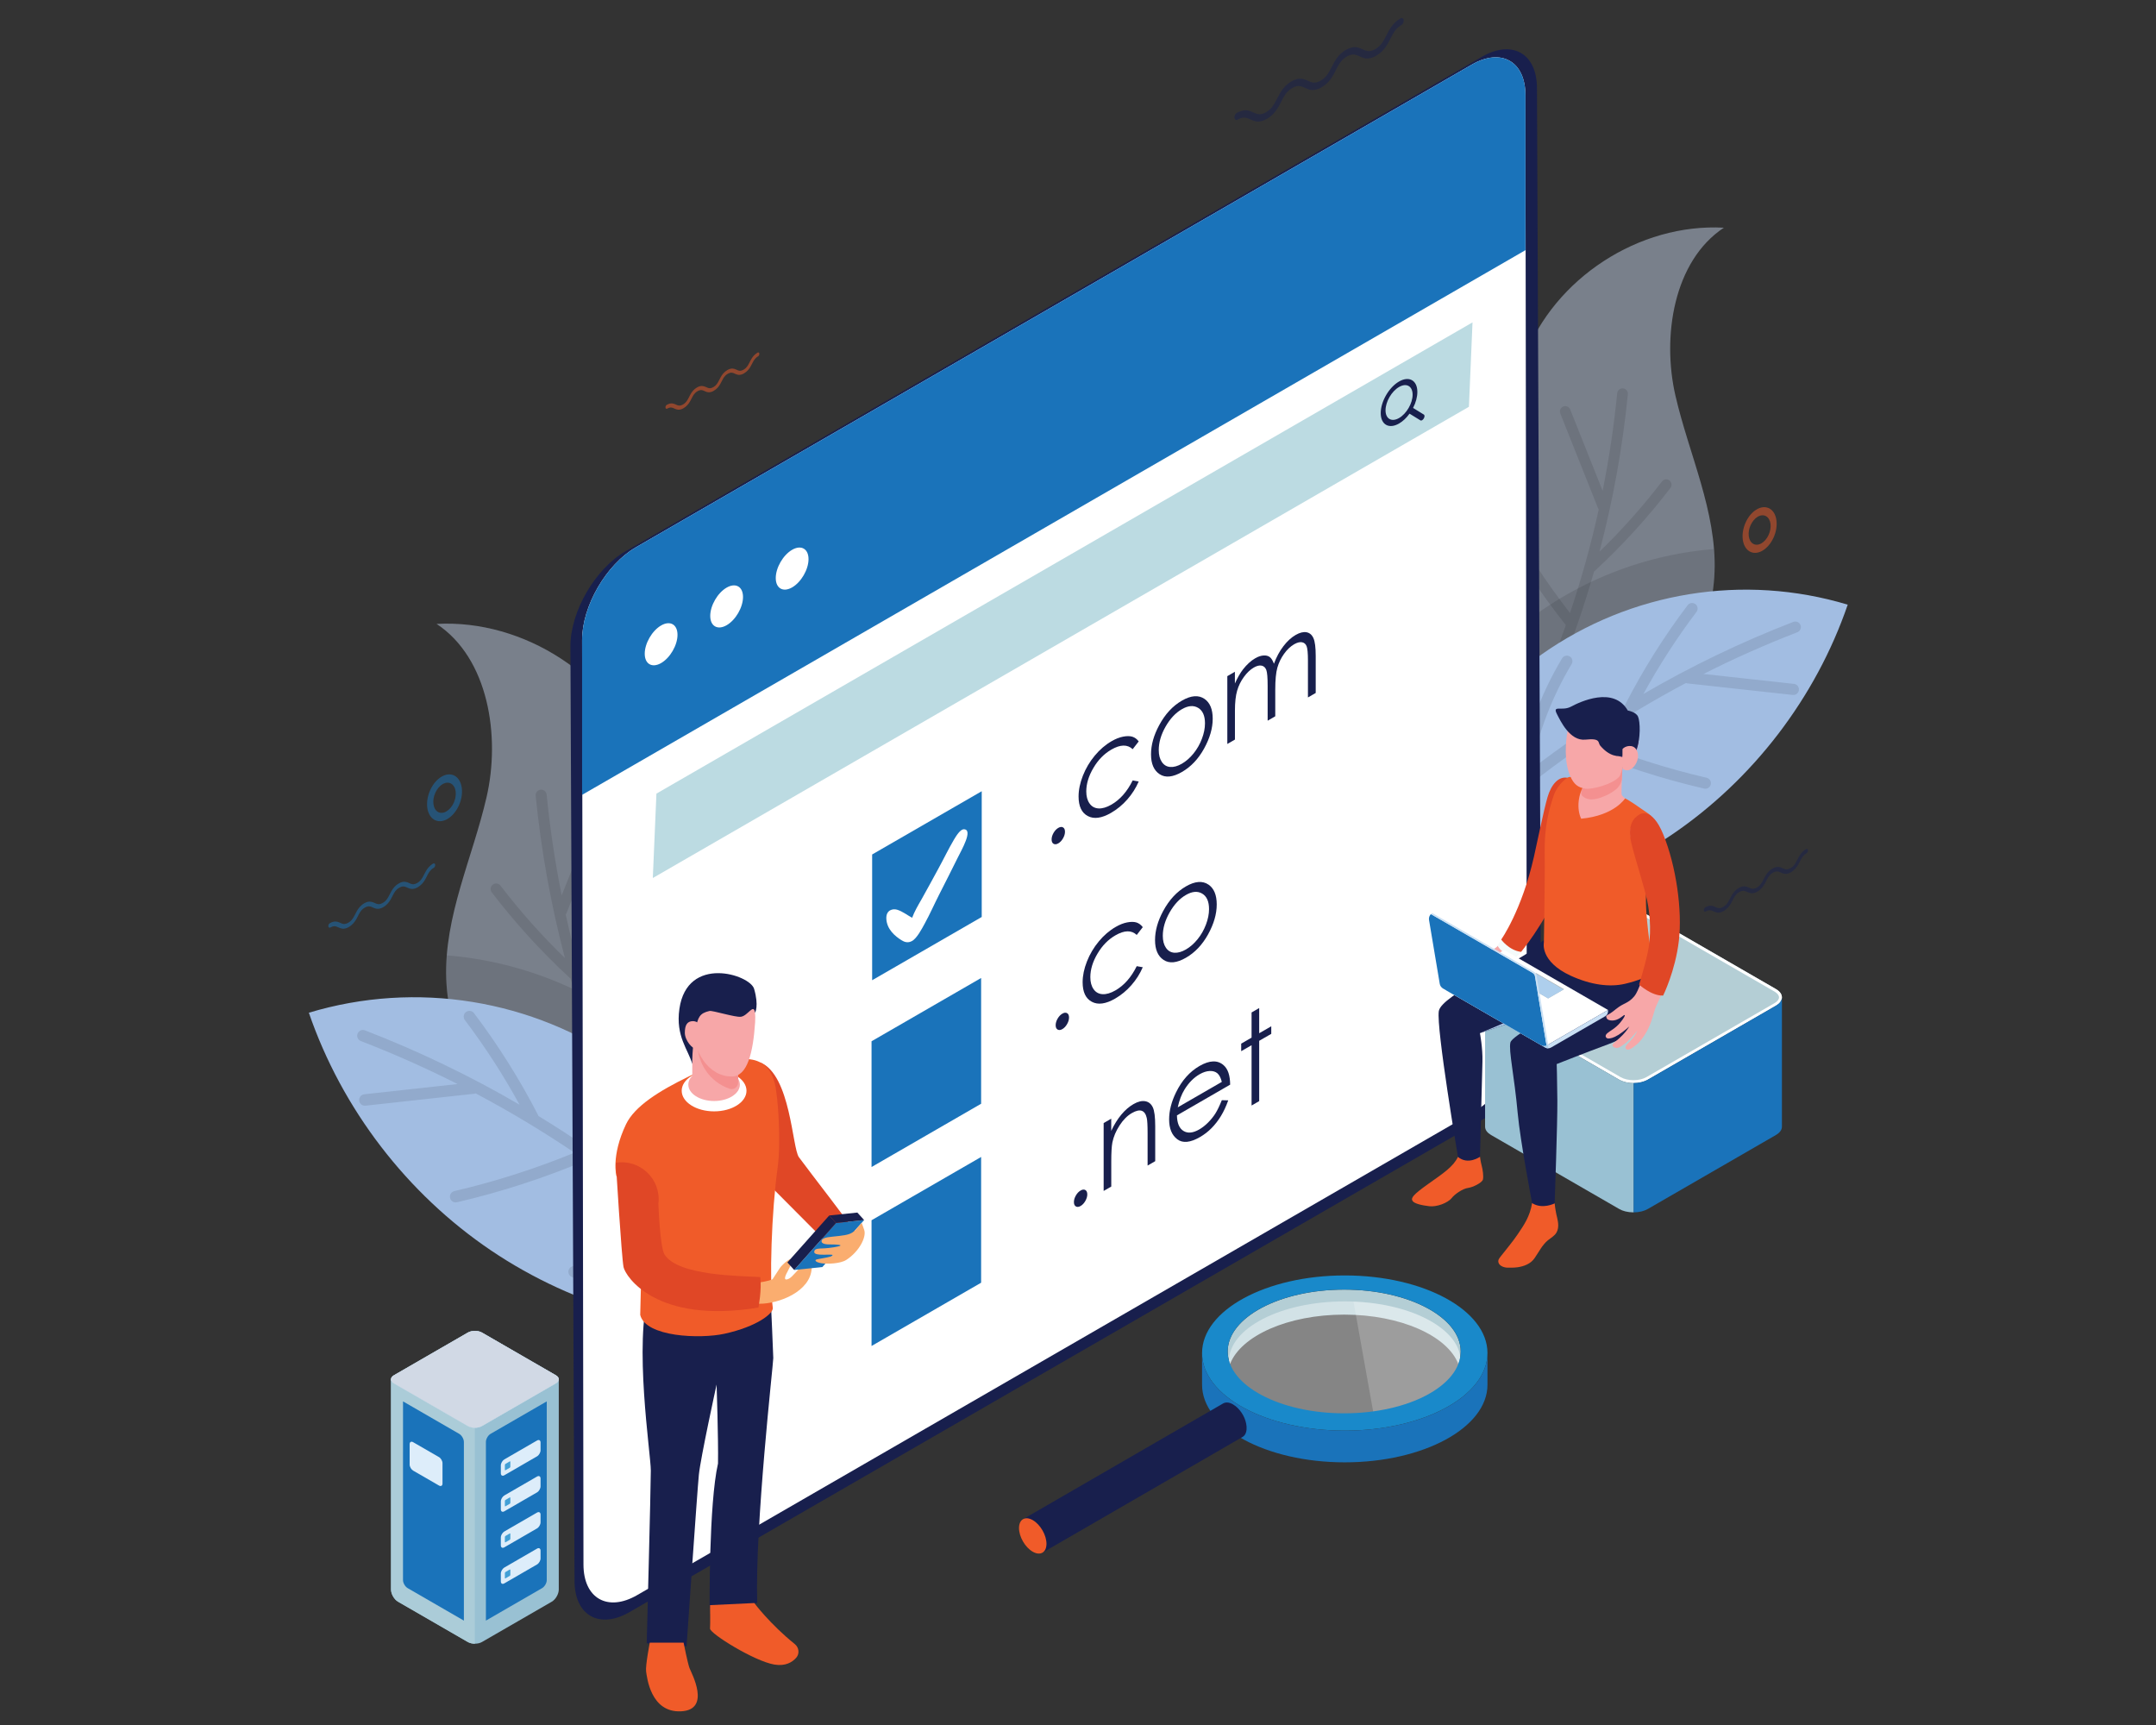 <?xml version="1.0" encoding="UTF-8"?> <!-- Generator: Adobe Illustrator 16.0.0, SVG Export Plug-In . SVG Version: 6.00 Build 0) --> <svg xmlns="http://www.w3.org/2000/svg" xmlns:xlink="http://www.w3.org/1999/xlink" version="1.1" id="Layer_1" x="0px" y="0px" width="1000px" height="800px" viewBox="0 0 1000 800" xml:space="preserve"><rect x="0" y="0" width="1000" height="800" fill="#333333" stroke="none"/> <g opacity="0.5"> <path fill="#F05B29" d="M823.946,241.28c0.721,5.307-2.187,11.626-6.506,14.12c-4.294,2.48-8.347,0.187-9.094-5.106 c-0.693-5.28,2.187-11.587,6.493-14.067C819.146,233.733,823.24,236.013,823.946,241.28z M816.986,251.987 c2.801-1.613,4.653-5.653,4.214-9.107c-0.493-3.4-3.094-4.853-5.907-3.267c-2.746,1.627-4.64,5.667-4.173,9.08 C811.6,252.133,814.227,253.573,816.986,251.987"></path> </g> <g opacity="0.5"> <path fill="#181F4D" d="M806.493,411.787c-1.68,0.973-2.706,2.347-3.427,3.666c-0.746,1.32-1.227,2.507-1.934,3.453 c-0.466,0.627-1.013,1.188-1.866,1.681c-1.293,0.733-2.04,0.653-2.84,0.399c-0.787-0.267-1.587-0.84-2.773-0.946 c-0.76-0.066-1.693,0.146-2.787,0.773c-0.413,0.24-0.706,0.88-0.64,1.387c0.066,0.533,0.48,0.76,0.906,0.52 c1.307-0.733,2.04-0.653,2.841-0.399c0.786,0.267,1.6,0.84,2.772,0.946c0.761,0.054,1.654-0.12,2.707-0.733 c1.747-1,2.773-2.387,3.507-3.706c0.72-1.308,1.227-2.507,1.92-3.44c0.467-0.627,1.014-1.187,1.88-1.68 c1.293-0.733,2.027-0.641,2.827-0.387c0.786,0.267,1.586,0.84,2.76,0.946c0.76,0.054,1.653-0.12,2.707-0.733 c1.746-1.014,2.786-2.399,3.506-3.706c0.747-1.32,1.228-2.507,1.921-3.44c0.479-0.627,1.013-1.187,1.88-1.68 c1.279-0.721,2.026-0.641,2.813-0.387c0.801,0.253,1.601,0.84,2.773,0.946c0.761,0.054,1.653-0.12,2.707-0.733 c1.747-1,2.8-2.399,3.507-3.706c0.746-1.32,1.227-2.507,1.92-3.44c0.479-0.627,1.014-1.187,1.866-1.68 c0.427-0.254,0.721-0.88,0.653-1.414c-0.066-0.52-0.479-0.746-0.906-0.493c-1.667,0.96-2.693,2.347-3.413,3.667 c-0.747,1.32-1.227,2.507-1.934,3.453c-0.453,0.613-1,1.174-1.866,1.68c-1.294,0.721-2.027,0.641-2.827,0.387 c-0.787-0.267-1.587-0.84-2.773-0.946c-0.76-0.054-1.693,0.146-2.773,0.773c-1.68,0.974-2.706,2.347-3.427,3.667 c-0.746,1.319-1.227,2.506-1.934,3.453c-0.453,0.613-1,1.173-1.866,1.68c-1.293,0.733-2.026,0.653-2.827,0.387 c-0.786-0.267-1.586-0.84-2.772-0.946C808.507,410.96,807.573,411.16,806.493,411.787z"></path> </g> <g> <g> <path opacity="0.47" fill="#C9D8EF" d="M630.134,405.613c-23.12-30.613-22.667-76.826,1.026-106.987 c16.093-20.48,40.986-33.453,54.16-55.92c13.506-23.053,12.227-51.84,21.693-76.827c13.946-36.827,53.227-62.413,92.56-60.28 c-23.387,15.453-28.773,50.573-22.467,77.893c6.294,27.32,19.16,53.733,18.134,81.747c-0.987,27.106-15.187,52.373-33.934,71.973 c-18.747,19.601-41.894,34.334-64.8,48.867c-10.573,6.707-21.374,13.52-33.521,16.6S637.68,415.6,630.134,405.613z"></path> <path opacity="0.1" fill="#010101" d="M665.613,414.986c16.413-22.199,30.747-45.733,42.92-70.279 c0.187-0.24,0.32-0.507,0.4-0.801c3.866-7.826,7.52-15.76,10.934-23.786c17.493-8.014,33.732-19.587,46.986-33.52 c0.946-1,0.866-2.573-0.08-3.507c-1-0.947-2.561-0.907-3.507,0.08c-11.573,12.16-25.479,22.453-40.52,30.053 c6.413-15.747,11.96-31.84,16.626-48.213c0.107-0.066,0.214-0.146,0.307-0.227c12.761-11.76,24.573-24.72,35.12-38.493 c0.827-1.093,0.627-2.64-0.467-3.48c-1.093-0.84-2.653-0.627-3.479,0.466c-8.813,11.52-18.547,22.454-28.974,32.574 c6.28-23.867,10.707-48.28,13.16-73.014c0.134-1.36-0.866-2.586-2.227-2.72s-2.587,0.867-2.72,2.227 c-1.507,15.24-3.773,30.347-6.761,45.28l-15.026-37.72c-0.507-1.28-1.946-1.894-3.227-1.387s-1.894,1.947-1.387,3.227 l17.507,43.947c0.08,0.213,0.2,0.4,0.333,0.573c-3.573,16.267-8.04,32.293-13.333,48.04 c-11.134-14.36-21.187-29.707-29.854-45.667c-0.653-1.2-2.16-1.653-3.373-1c-1.2,0.653-1.653,2.16-1,3.373 c9.319,17.147,20.187,33.6,32.293,48.92c-3.187,9.08-6.64,18.054-10.387,26.92c-0.253,0.333-0.413,0.72-0.479,1.133 c-2.947,6.92-6.054,13.773-9.334,20.533c-9.88-12.946-18.399-26.946-25.333-41.693c-0.587-1.24-2.066-1.773-3.307-1.187 c-1.24,0.586-1.773,2.066-1.187,3.307c7.427,15.8,16.64,30.773,27.373,44.546c-11.934,23.934-25.96,46.894-41.974,68.561 c-0.733,1-0.613,2.373,0.24,3.227c0.094,0.093,0.187,0.173,0.28,0.239C663.253,416.32,664.8,416.08,665.613,414.986z"></path> <path opacity="0.1" fill="#010101" d="M795.227,265.24c0.134-3.56,0.04-7.094-0.24-10.614 c-34.746,2.813-68.133,16.653-94.946,40.093c-35.014,30.613-56.04,69.427-57,114.773c6.213-1.347,13.227-5.106,19.934-6.8 c12.133-3.08,22.946-9.894,33.52-16.6c22.907-14.534,46.054-29.268,64.8-48.867C780.04,317.627,794.24,292.347,795.227,265.24z"></path> <g> <path fill="#A2BDE2" d="M645.347,423.333c45.613,2.387,91.906-10.453,129.76-36.013c37.854-25.561,67.08-63.681,81.907-106.894 c-48.334-14.56-100.693-6.014-141.96,23.053S647.906,372.934,645.347,423.333z"></path> <path opacity="0.1" fill="#010101" d="M623.974,442.307c17.693-22.587,37.293-43.48,58.52-62.48 c0.2-0.253,0.427-0.453,0.693-0.613c6.773-6.039,13.707-11.893,20.8-17.546c3.188-19.747,10.267-39.214,20.547-56.36 c0.733-1.227,2.334-1.586,3.547-0.88c1.227,0.733,1.613,2.32,0.88,3.546c-8.974,14.96-15.44,31.76-18.88,48.933 c14-10.786,28.587-20.8,43.693-30.013c0.04-0.12,0.08-0.254,0.146-0.374c8.254-16.039,17.946-31.466,28.84-45.853 c0.867-1.133,2.467-1.36,3.613-0.506c1.134,0.867,1.36,2.48,0.507,3.613c-9.106,12.026-17.347,24.8-24.613,38.053 c22.173-12.906,45.4-24.106,69.507-33.413c1.333-0.506,2.826,0.147,3.333,1.48c0.521,1.333-0.146,2.827-1.479,3.333 c-14.84,5.733-29.36,12.187-43.494,19.333l41.961,4.601c1.413,0.16,2.439,1.427,2.279,2.854c-0.16,1.413-1.427,2.439-2.854,2.279 l-48.88-5.359c-0.239-0.027-0.453-0.094-0.666-0.174c-15.294,8.094-30.12,17.014-44.427,26.681 c17.479,7.173,35.626,12.986,54.013,17.253c1.387,0.32,2.254,1.707,1.934,3.094s-1.707,2.253-3.093,1.933 c-19.761-4.586-39.268-10.906-57.961-18.8c-8.213,5.707-16.253,11.653-24.093,17.867c-0.267,0.347-0.601,0.613-1,0.786 c-6.12,4.867-12.12,9.88-17.986,15.04c15.72,6.307,32.106,10.974,48.786,13.827c1.4,0.239,2.347,1.573,2.106,2.973 c-0.239,1.4-1.573,2.347-2.973,2.106c-17.894-3.053-35.44-8.146-52.214-15.079c-20.666,18.6-39.773,39-57.053,61.053 c-0.801,1.014-2.2,1.28-3.294,0.653c-0.106-0.066-0.227-0.133-0.319-0.213C623.293,445.054,623.094,443.427,623.974,442.307z"></path> </g> </g> <g> <path opacity="0.47" fill="#C9D8EF" d="M377.24,598.773c23.84-31.573,23.387-79.227-1.054-110.347 c-16.6-21.12-42.267-34.507-55.853-57.68c-13.934-23.773-12.613-53.467-22.374-79.24c-14.387-37.987-54.893-64.36-95.453-62.16 c24.12,15.933,29.68,52.16,23.173,80.333c-6.494,28.174-19.76,55.414-18.707,84.32c1.027,27.96,15.667,54.014,35,74.24 c19.333,20.213,43.213,35.413,66.827,50.399c10.907,6.92,22.054,13.947,34.574,17.12 C355.894,598.92,369.467,609.08,377.24,598.773z"></path> <path opacity="0.1" fill="#010101" d="M340.653,608.44c-16.92-22.894-31.707-47.174-44.267-72.494 c-0.187-0.253-0.32-0.533-0.4-0.826c-3.987-8.08-7.747-16.253-11.28-24.521c-18.04-8.267-34.787-20.199-48.466-34.56 c-0.974-1.026-0.894-2.653,0.093-3.627c1.026-0.973,2.64-0.933,3.626,0.094c11.934,12.547,26.28,23.16,41.8,31 c-6.613-16.24-12.333-32.84-17.146-49.72c-0.106-0.067-0.213-0.147-0.32-0.24c-13.16-12.134-25.347-25.493-36.213-39.707 c-0.854-1.12-0.653-2.72,0.48-3.587c1.12-0.853,2.733-0.64,3.586,0.48c9.094,11.88,19.12,23.16,29.88,33.6 c-6.48-24.613-11.04-49.8-13.574-75.307c-0.133-1.399,0.894-2.666,2.293-2.8c1.414-0.133,2.667,0.894,2.8,2.293 c1.56,15.721,3.893,31.294,6.973,46.707l15.507-38.906c0.52-1.32,2.013-1.96,3.333-1.427c1.32,0.52,1.96,2.013,1.427,3.333 l-18.053,45.32c-0.093,0.213-0.213,0.413-0.347,0.586c3.693,16.773,8.293,33.308,13.76,49.547 c11.494-14.813,21.854-30.626,30.8-47.093c0.68-1.24,2.227-1.707,3.48-1.027c1.24,0.681,1.707,2.228,1.026,3.48 c-9.613,17.693-20.826,34.667-33.307,50.453c3.28,9.36,6.854,18.627,10.707,27.76c0.253,0.347,0.427,0.747,0.493,1.16 c3.04,7.134,6.24,14.2,9.627,21.187c10.187-13.359,18.986-27.8,26.12-43c0.6-1.279,2.133-1.826,3.414-1.227 c1.28,0.601,1.827,2.134,1.227,3.414c-7.653,16.293-17.16,31.732-28.24,45.946c12.32,24.68,26.773,48.36,43.293,70.706 c0.76,1.027,0.64,2.454-0.24,3.334c-0.094,0.093-0.187,0.173-0.293,0.253C343.093,609.813,341.493,609.573,340.653,608.44z"></path> <path opacity="0.1" fill="#010101" d="M206.973,454c-0.133-3.68-0.04-7.32,0.253-10.946 c35.84,2.906,70.267,17.173,97.92,41.347c36.12,31.573,57.8,71.6,58.787,118.359c-6.4-1.387-13.64-5.267-20.56-7.013 c-12.52-3.174-23.667-10.2-34.574-17.12c-23.613-14.987-47.493-30.187-66.827-50.4C222.64,508.026,208,481.96,206.973,454z"></path> <g> <path fill="#A2BDE2" d="M361.56,617.054c-47.053,2.466-94.787-10.787-133.827-37.147c-39.04-26.359-69.173-65.68-84.48-110.239 c49.84-15.014,103.853-6.2,146.413,23.773C332.227,523.413,358.92,565.066,361.56,617.054z"></path> <path opacity="0.1" fill="#010101" d="M383.6,636.613c-18.253-23.307-38.467-44.84-60.347-64.439 c-0.2-0.254-0.44-0.467-0.707-0.641c-6.987-6.227-14.134-12.267-21.44-18.093c-3.28-20.374-10.586-40.44-21.2-58.134 c-0.76-1.267-2.414-1.627-3.653-0.92c-1.267,0.76-1.667,2.387-0.92,3.653c9.253,15.439,15.92,32.747,19.466,50.467 c-14.44-11.12-29.48-21.453-45.066-30.96c-0.04-0.134-0.093-0.267-0.146-0.387c-8.507-16.547-18.507-32.453-29.733-47.294 c-0.894-1.173-2.547-1.399-3.733-0.52c-1.173,0.894-1.4,2.56-0.52,3.733c9.387,12.399,17.893,25.573,25.373,39.24 c-22.867-13.32-46.827-24.867-71.68-34.467c-1.374-0.533-2.907,0.146-3.44,1.52c-0.534,1.373,0.146,2.907,1.52,3.44 c15.307,5.906,30.28,12.573,44.853,19.933l-43.28,4.747c-1.467,0.16-2.52,1.48-2.36,2.934c0.16,1.467,1.479,2.52,2.933,2.359 l50.414-5.533c0.24-0.026,0.466-0.093,0.68-0.173c15.773,8.347,31.067,17.547,45.827,27.507 c-18.027,7.399-36.747,13.399-55.707,17.8c-1.427,0.333-2.32,1.76-1.987,3.2c0.333,1.427,1.76,2.319,3.2,1.986 c20.387-4.733,40.493-11.253,59.773-19.387c8.466,5.88,16.76,12.026,24.853,18.427c0.267,0.347,0.627,0.64,1.027,0.813 c6.307,5.013,12.493,10.187,18.56,15.507c-16.2,6.506-33.107,11.307-50.32,14.253c-1.44,0.253-2.427,1.627-2.173,3.066 c0.253,1.454,1.627,2.427,3.08,2.174c18.454-3.16,36.547-8.4,53.854-15.547c21.32,19.173,41.027,40.227,58.84,62.974 c0.827,1.053,2.28,1.319,3.4,0.68c0.12-0.066,0.227-0.133,0.333-0.227C384.307,639.44,384.507,637.773,383.6,636.613z"></path> </g> </g> <g> <path fill="#181F4D" d="M687.347,26.333l-397.253,229.36c-14.04,8.106-25.52,27.92-25.52,44.027l1.907,433.374 c0,16.106,11.48,22.653,25.52,14.546l397.267-229.347c14.04-8.106,25.521-27.92,25.521-44.026L712.88,40.894 C712.88,24.787,701.387,18.227,687.347,26.333z"></path> <path fill="#FFFFFF" d="M682.627,29.973l-387.72,223.854c-13.707,7.907-24.92,27.24-24.92,42.973l0.64,428.76 c0,15.721,11.213,22.12,24.907,14.2l387.72-223.854c13.707-7.92,24.907-27.253,24.907-42.973l-0.641-428.76 C707.547,28.453,696.333,22.066,682.627,29.973z"></path> <path fill="#1A73BA" d="M682.627,29.973l-387.72,223.854c-13.707,7.907-24.92,27.24-24.92,42.973v71.827l437.56-252.614v-71.84 C707.547,28.453,696.333,22.066,682.627,29.973z"></path> <g> <path fill="#FFFFFF" d="M367.413,272.413c4.187-2.413,7.6-8.307,7.6-13.106s-3.413-6.747-7.6-4.333 c-4.187,2.414-7.6,8.307-7.6,13.107C359.813,272.88,363.227,274.827,367.413,272.413z"></path> <path fill="#FFFFFF" d="M337.027,289.96c4.187-2.413,7.6-8.293,7.6-13.106c0-4.813-3.413-6.747-7.6-4.333 c-4.187,2.414-7.6,8.307-7.6,13.106C329.427,290.427,332.84,292.374,337.027,289.96z"></path> <path fill="#FFFFFF" d="M306.64,307.507c4.187-2.414,7.6-8.293,7.6-13.107c0-4.813-3.414-6.747-7.6-4.333 c-4.187,2.413-7.6,8.307-7.6,13.106S302.453,309.92,306.64,307.507z"></path> </g> </g> </g> <g> <polygon fill="#1A73BA" points="455.066,511.88 404.24,541.227 404.24,482.906 455.066,453.56 "></polygon> <path fill="#181F4D" d="M492.747,470.094c0.853-0.494,1.586-0.574,2.187-0.228c0.6,0.347,0.906,1.014,0.906,2.027 c0,0.986-0.307,2-0.906,3.053c-0.601,1.054-1.334,1.827-2.187,2.32c-0.854,0.493-1.587,0.56-2.2,0.214 c-0.601-0.36-0.907-1.027-0.907-2.014c0-1,0.307-2.026,0.907-3.066C491.16,471.347,491.894,470.587,492.747,470.094z"></path> <path fill="#181F4D" d="M530.04,429.986l-2.8,3.613c-2.414-2.293-5.721-2.227-9.894,0.188c-3.347,1.933-6.12,4.76-8.32,8.506 c-2.213,3.733-3.307,7.374-3.307,10.894c0,2.294,0.507,4.16,1.521,5.587c1.013,1.439,2.413,2.2,4.173,2.293 c1.773,0.094,3.761-0.493,5.96-1.76c4.027-2.32,7.32-6.066,9.867-11.227l2.8,0.493c-1.307,3.026-3.066,5.8-5.28,8.32 c-2.213,2.52-4.72,4.6-7.547,6.227c-4.333,2.507-7.933,3-10.786,1.479c-2.854-1.506-4.28-4.533-4.28-9.066 c0-3.053,0.667-6.267,2-9.653c1.334-3.387,3.174-6.479,5.507-9.293s4.946-5.054,7.84-6.721c1.813-1.053,3.561-1.746,5.254-2.079 c1.693-0.334,3.12-0.334,4.293,0C528.213,428.16,529.213,428.88,530.04,429.986z"></path> <path fill="#181F4D" d="M550.054,411.08c4.227-2.44,7.733-2.707,10.507-0.8c2.52,1.746,3.786,4.8,3.786,9.187 c0,4.399-1.333,9.014-4,13.84c-2.667,4.827-6.094,8.453-10.293,10.867c-4.214,2.426-7.653,2.772-10.32,1.026 c-2.667-1.747-4-4.813-4-9.214c0-4.359,1.267-8.866,3.786-13.52C542.307,417.32,545.813,413.533,550.054,411.08z M550.054,415.054 c-2.934,1.693-5.454,4.399-7.561,8.093c-2.106,3.707-3.16,7.32-3.16,10.854c0,2.28,0.48,4.12,1.44,5.533s2.253,2.187,3.894,2.307 c1.64,0.12,3.427-0.373,5.387-1.507c1.96-1.133,3.746-2.706,5.387-4.72c1.64-2.014,2.933-4.28,3.893-6.8 c0.96-2.521,1.44-4.92,1.44-7.2c0-3.533-1.054-5.92-3.174-7.187C555.48,413.16,552.96,413.373,550.054,415.054z"></path> <g> <polygon fill="#1A73BA" points="455.066,594.88 404.24,624.227 404.24,565.906 455.066,536.561 "></polygon> <g> <path fill="#181F4D" d="M501.213,552.12c0.854-0.493,1.587-0.573,2.188-0.227c0.6,0.347,0.906,1.013,0.906,2.026 c0,0.986-0.307,2-0.906,3.054c-0.601,1.053-1.334,1.826-2.188,2.319c-0.853,0.494-1.586,0.561-2.199,0.214 c-0.601-0.36-0.907-1.026-0.907-2.014c0-1,0.307-2.026,0.907-3.066C499.613,553.387,500.347,552.613,501.213,552.12z"></path> <path fill="#181F4D" d="M511.88,520.854l3.533-2.04v5.64c1.413-2.973,2.974-5.493,4.693-7.547c1.72-2.066,3.573-3.666,5.601-4.84 c2.053-1.187,3.866-1.64,5.453-1.359c1.587,0.279,2.76,1.213,3.52,2.8c0.761,1.587,1.134,4.52,1.134,8.8v16.2l-3.533,2.04 v-15.014c0-3.627-0.134-5.974-0.387-7.04c-0.413-1.84-1.2-2.96-2.347-3.347c-1.16-0.387-2.667-0.026-4.533,1.04 c-2.134,1.227-4.054,3.146-5.733,5.747c-1.693,2.6-2.8,5.24-3.347,7.946c-0.334,1.76-0.507,4.707-0.507,8.854v11.547l-3.533,2.04 v-31.467H511.88z"></path> <path fill="#181F4D" d="M566.707,510.227l2.973,0.08c-0.973,2.76-2.106,5.187-3.387,7.28c-1.279,2.093-2.72,3.946-4.319,5.573 c-1.601,1.627-3.4,3.026-5.427,4.187c-4.48,2.587-7.974,2.92-10.493,1.014c-2.521-1.907-3.787-4.987-3.787-9.227 c0-3.987,1.066-8.16,3.2-12.521c2.707-5.533,6.333-9.613,10.88-12.24c4.68-2.693,8.413-2.826,11.2-0.359 c1.986,1.733,3,4.733,3.026,9.013l-24.68,14.254c0.066,3.613,1.08,6.026,3.053,7.227c1.974,1.2,4.4,0.96,7.294-0.707 c1.399-0.813,2.76-1.866,4.08-3.187c1.319-1.32,2.439-2.707,3.373-4.16C564.627,514.974,565.627,512.906,566.707,510.227z M566.707,501.747c-0.467-1.894-1.16-3.214-2.054-3.987c-0.906-0.773-2.094-1.12-3.573-1.066c-1.48,0.066-3.04,0.573-4.667,1.507 c-2.693,1.56-5,3.88-6.946,6.986c-1.413,2.267-2.48,5.054-3.2,8.36L566.707,501.747z"></path> <path fill="#181F4D" d="M580.507,469.547l3.533-2.04v11.68l5.6-3.227v3.507l-5.6,3.227v27.974l-3.533,2.04v-27.974l-4.813,2.773 V484l4.813-2.773V469.547z"></path> </g> </g> <g> <g> <g> <path fill="#181F4D" d="M490.867,383.946c0.853-0.493,1.586-0.573,2.187-0.227c0.6,0.347,0.906,1.014,0.906,2.027 c0,0.986-0.307,2-0.906,3.053c-0.601,1.054-1.334,1.827-2.187,2.32c-0.854,0.493-1.587,0.56-2.2,0.213 c-0.601-0.359-0.907-1.026-0.907-2.013c0-1,0.307-2.027,0.907-3.067C489.28,385.2,490.014,384.44,490.867,383.946z"></path> <path fill="#181F4D" d="M528.16,343.84l-2.8,3.613c-2.414-2.293-5.721-2.227-9.894,0.187c-3.347,1.934-6.12,4.761-8.32,8.507 c-2.213,3.733-3.307,7.373-3.307,10.894c0,2.293,0.507,4.16,1.521,5.587c1.013,1.439,2.413,2.2,4.173,2.293 c1.773,0.094,3.76-0.493,5.96-1.76c4.026-2.32,7.32-6.066,9.867-11.227l2.8,0.493c-1.307,3.026-3.066,5.8-5.28,8.32 c-2.213,2.52-4.72,4.6-7.547,6.227c-4.333,2.507-7.933,3-10.786,1.479c-2.854-1.507-4.28-4.533-4.28-9.066 c0-3.054,0.667-6.267,2-9.653s3.174-6.48,5.507-9.293c2.333-2.813,4.946-5.054,7.84-6.721c1.813-1.053,3.561-1.746,5.254-2.08 c1.693-0.333,3.119-0.333,4.293,0C526.333,342.014,527.333,342.733,528.16,343.84z"></path> <path fill="#181F4D" d="M548.187,324.934c4.227-2.44,7.733-2.707,10.507-0.8c2.52,1.746,3.787,4.8,3.787,9.187 c0,4.399-1.334,9.013-4,13.84c-2.667,4.826-6.094,8.453-10.294,10.866c-4.213,2.427-7.653,2.773-10.319,1.027 c-2.667-1.747-4-4.813-4-9.214c0-4.359,1.267-8.866,3.786-13.52C540.427,331.174,543.934,327.387,548.187,324.934z M548.174,328.906c-2.934,1.693-5.454,4.4-7.561,8.094c-2.106,3.707-3.16,7.32-3.16,10.854c0,2.28,0.48,4.12,1.44,5.533 s2.253,2.187,3.894,2.307c1.64,0.12,3.426-0.373,5.387-1.507c1.96-1.133,3.746-2.706,5.387-4.72 c1.64-2.014,2.933-4.28,3.893-6.8c0.96-2.521,1.44-4.92,1.44-7.2c0-3.533-1.054-5.92-3.174-7.187 S551.08,327.227,548.174,328.906z"></path> <path fill="#181F4D" d="M569.24,313.587l3.533-2.04v5.439c1.227-2.72,2.493-4.906,3.786-6.586 c1.787-2.267,3.653-3.96,5.627-5.107c1.333-0.773,2.587-1.2,3.787-1.293s2.173,0.133,2.933,0.693 c0.761,0.56,1.414,1.6,1.974,3.133c1.174-3.146,2.64-5.867,4.4-8.16c1.76-2.293,3.653-4.04,5.68-5.2 c1.894-1.093,3.56-1.507,5.014-1.253c1.453,0.267,2.52,1.173,3.227,2.733c0.706,1.56,1.054,4.307,1.054,8.24v17.187l-3.601,2.08 v-17.187c0-3.373-0.213-5.573-0.627-6.6c-0.413-1.026-1.133-1.626-2.146-1.813c-1.013-0.187-2.227,0.133-3.626,0.933 c-1.707,0.987-3.268,2.467-4.681,4.44c-1.413,1.974-2.453,4.12-3.106,6.413c-0.653,2.307-0.974,5.721-0.974,10.228v12.319 l-3.533,2.04V318.12c0-3.8-0.2-6.253-0.613-7.387c-0.413-1.12-1.134-1.8-2.16-2.027c-1.026-0.227-2.239,0.067-3.653,0.88 c-1.627,0.946-3.16,2.387-4.573,4.333c-1.427,1.947-2.467,4.066-3.146,6.373s-1.026,5.414-1.026,9.36v13.333l-3.533,2.04 v-31.439H569.24z"></path> </g> </g> <g> <polygon fill="#1A73BA" points="455.347,425.267 404.52,454.6 404.52,396.28 455.347,366.946 "></polygon> <path fill="#FFFFFF" d="M447.12,384.587c-1.707-0.067-3.601,3.053-4.707,4.894c-2.546,4.319-4.706,8.866-7.12,13.267 c-2.68,4.853-5.159,9.586-7.906,14.399c-1.573,2.707-3.267,5.641-4.32,8.493c-2.347-1.267-4.373-2.946-7-3.76 c-1.893-0.56-5.04,0.054-4.973,4c0.133,5.094,4.119,8.347,7.066,10.174c1.24,0.786,2.88,1.413,4.773,0.399 c2.293-1.173,4.64-5.68,6.013-8.2c2.414-4.399,4.387-8.906,6.601-13.267c2.88-5.706,5.813-11.387,8.627-17.133 C445.946,394.267,451.493,384.76,447.12,384.587L447.12,384.587z"></path> </g> </g> </g> <g id="XMLID_3437_"> <g id="XMLID_135_"> <path id="XMLID_2365_" fill="#B4CED5" d="M823.733,458.707l-59.44-34.32c-3.666-2.12-9.613-2.12-13.293,0l-59.44,34.32 c-3.666,2.119-3.666,5.56,0,7.666l59.44,34.32c3.667,2.12,9.613,2.12,13.293,0l59.44-34.32 C827.4,464.253,827.4,460.826,823.733,458.707z"></path> <g id="XMLID_1870_"> <path fill="#FFFFFF" d="M757.653,424.134c2.253,0,4.427,0.52,5.974,1.413l59.439,34.319c1.32,0.761,2.08,1.747,2.08,2.681 s-0.76,1.92-2.08,2.68l-59.439,34.32c-1.547,0.894-3.733,1.413-5.974,1.413s-4.427-0.52-5.974-1.413l-59.439-34.32 c-1.32-0.76-2.08-1.746-2.08-2.68s0.76-1.92,2.08-2.681l59.439-34.319C753.227,424.64,755.413,424.134,757.653,424.134 M757.653,422.8c-2.4,0-4.813,0.533-6.64,1.587l-59.44,34.32c-3.667,2.119-3.667,5.56,0,7.666l59.44,34.32 c1.84,1.054,4.239,1.587,6.64,1.587s4.813-0.533,6.64-1.587l59.44-34.32c3.667-2.12,3.667-5.56,0-7.666l-59.44-34.32 C762.467,423.333,760.066,422.8,757.653,422.8L757.653,422.8z"></path> </g> <path id="XMLID_1812_" fill="#1A73BA" d="M826.493,522.52c-0.026,1.587-1.066,2.827-2.746,3.841l-59.44,34.319 c-1.72,0.987-3.906,1.547-6.64,1.587V502.28c2.613-0.014,4.813-0.547,6.64-1.587l59.44-34.32c1.479-0.84,2.746-2.106,2.746-3.84 V522.52z"></path> <path id="XMLID_136_" fill="#99C1D3" d="M688.813,522.52c0.026,1.587,1.066,2.827,2.746,3.841L751,560.68 c1.72,0.987,3.906,1.547,6.653,1.587V502.28c-2.613-0.014-4.813-0.547-6.653-1.587l-59.44-34.32 c-1.479-0.84-2.746-2.106-2.746-3.84V522.52z"></path> </g> <g id="XMLID_46_"> <path id="XMLID_3017_" fill="#F7A7A8" d="M714.28,428.106c-3.8,7.106-7.96,11.974-13.254,18.054 c-1.439,1.653-2.106,3.24-4.479,6.733c-2.387,3.479-5.974,6.933-9.16,8.439c-3.2,1.507-4.587,1.547-5.174,1.04 c-0.732-0.64-0.399-1.507,0.974-2.359c1.374-0.854,3.8-2.04,6.066-4.707c0,0-2.92,2.026-4.772,3.08 c-1.854,1.054-3.813,1.8-5.254,2.133c-1.786,0.427-3.813-1.387-2.453-2.293c1.373-0.906,2.667-1.213,5.4-2.826 c2.479-1.454,4-3.014,4-3.014s-3.04,1.587-5.854,2.427c-2.801,0.84-4.134,0.613-5,0.413c-0.867-0.2-1.693-1.6,0.146-2.493 c1.653-0.8,4.093-1.094,7.026-3.106c2.12-1.467,3.427-2.787,2.92-2.92c-0.493-0.12-1.693,0.813-3.92,1.093 c-2.133,0.267-4.387-0.746-4.439-1.946c-0.054-1.214,0.427-0.641,2.586-1.254c2.147-0.613,3.773-1.96,6.88-2.586 c2.733-0.547,4.48-1,6.787-2.188c2.307-1.187,7.094-8.652,10.707-15.346c3.16-7.414,6.373-19.667,7.72-24.521 c2.267-8.2,5.399-24.974,7.054-30.64c1.666-5.681,4.373-6.974,7.746-7.761c3.96-0.92,6.04,4.054,5.32,8.854 C730.6,378.826,724.014,411.547,714.28,428.106z"></path> <path id="XMLID_3016_" fill="#F5FBFB" d="M698.014,433.894l-3.467,4.467c0,0,0.653,2.08,4.026,4.026s4.601,1.667,4.601,1.667 l3.373-4.32L698.014,433.894z"></path> <path id="XMLID_3015_" fill="#E04726" d="M726.88,360.68c-4.04-0.64-7.373,3.134-9.093,8.987 c-1.721,5.853-5.254,22.973-6.28,27.507c-5.667,25.159-15.214,38.56-15.214,38.56s3.601,5.014,9.227,5.72 c0,0,10.08-12,17.188-28.24c5.279-12.066,7.933-28.506,8.733-33.239C733.333,368.88,734.146,361.813,726.88,360.68z"></path> <path id="XMLID_2926_" fill="#F05B29" d="M686.453,536.44c0,0,0.267,2.267,0.773,4.119c0.507,1.854,0.934,4.921,0.6,6.427 c-0.333,1.507-4.626,3.641-7,3.96c-2.386,0.32-6.066,2.854-7.413,4.573c-1.933,2.454-7.08,4.28-10.413,3.894 c-3.32-0.387-7.066-1.16-7.866-2.507c-0.801-1.347,0.319-2.853,7.279-7.813c6.974-4.96,11.641-7.974,13.827-12.587L686.453,536.44 z"></path> <path id="XMLID_2923_" fill="#F05B29" d="M711.72,583.561c-1.773,2.533-4.76,3.706-7.786,4.146 c-1.601,0.227-3.214,0.213-4.827,0.187c-1.706-0.026-4.319-1.026-4.16-3.146c0.054-0.681,0.48-1.254,0.894-1.787 c2.733-3.533,5.667-6.92,8.16-10.627c2.813-4.173,5.6-8.12,6.627-14.399l10.453,0.12c0.04,0.88,0.28,2.106,0.439,3.267 c0.16,1.173,0.467,2.307,0.733,3.453c0.521,2.267,0.867,4.653-0.293,6.787c-0.88,1.6-2.613,2.493-4.026,3.652 C715.253,577.453,713.707,580.707,711.72,583.561z"></path> <path id="XMLID_2922_" fill="#181F4D" d="M766.293,446.773c3.787,23.667-6.732,32.493-20.399,37.533 c-9.8,3.613-23.867,9.174-23.867,9.174s0.2,5.199,0.307,16.853c0.094,10.267-1.253,47.747-1.253,47.747s-5.667,2.934-10.453-0.12 c0,0-5.507-28.707-6.681-41.653c-1.586-17.56-4.279-29.054-3.386-32.826c0.786-3.334,19.973-12.761,26.079-17.813l-40.213,13.479 c0,0,1.333,6.88,1.16,13.227c-0.374,13.934-1.134,44.094-1.134,44.094s-5.52,3.986-10.213,0.08c0,0-10.12-59.707-8.894-67.613 c1.16-7.507,36.6-22.827,42.84-28.106c3.561-3.014,7.533-6.228,7.533-6.228L766.293,446.773z"></path> <path id="XMLID_2917_" fill="#ADC9E9" d="M726.64,465.653c0,0-6.772-4.293-9.053-11.24c0,0-0.413,5.054,2.173,9.334 c0.28,1.68-33.347,15.373-33.347,15.373L726.64,465.653z"></path> <path id="XMLID_2912_" fill="#F7A7A8" d="M752.493,356.307c0,0-0.573,11.28-0.333,12.267c0.253,1,5.173,4.307,6.6,5.48 c1.44,1.187-7.786,10.279-12.279,12.347c-4.494,2.053-18.707-3.36-18.947-10.347c-0.253-6.987,2.427-12.841,4.613-13.147 C734.333,362.587,752.493,356.307,752.493,356.307z"></path> <path id="XMLID_2911_" fill="#F49090" d="M733.974,369.2c-1.48-1.334,0.227-4.294,1.253-6.36 c4.653-1.399,17.267-6.547,17.267-6.547s-0.12,2.601-0.2,4.414l0,0c0,2.119-1.333,4.279-3.013,5.56 c-1.267,0.96-2.934,2.12-5.026,2.934C742.387,369.92,737.4,372.28,733.974,369.2z"></path> <path id="XMLID_598_" fill="#F05B29" d="M753.76,370.253c0,0-4.84,7.96-20.373,9.44c-2.16-4.413-1.573-11.547,1.84-16.307 c0,0-4.573-3.693-7.707-2.974c0,0-4.933,2.561-7.039,8.987c-2.107,6.426-4.214,14.133-4.027,26.093s-0.373,41.653-0.373,41.653 s-1.96,8.747,12.52,15.387c9.32,4.267,18.054,5.36,25.054,3.733c5.773-1.347,11.96-3.547,13.2-6.253 c-1.146-9.547-4.106-26.294-3.293-36.307c0.853-10.601,3.106-18.32,3.68-26.841c0.573-8.52-1.12-8.347-5.387-11.387 C756.094,371.373,753.76,370.253,753.76,370.253z"></path> <path id="XMLID_339_" fill="#F7A7A8" d="M726.986,339.507L726.986,339.507c1.347-8.747,7.641-15.373,16.667-14.88 c9.6,0.533,16.946,8.746,16.413,18.347c-0.307,5.613-3.267,10.387-7.573,13.333c0,0-0.826,3.16-1.399,3.826 c-3.188,3.733-12.841,6.04-15.613,5.641c-3.561-0.507-5.494-1.986-7.188-5.88C725.307,353.014,726.24,343.826,726.986,339.507z"></path> <path id="XMLID_336_" fill="#3B2D6D" d="M728.293,332.453c3.733-5.666,10.574-9.026,18.027-7.467 c7.347,1.533,13.013,7.894,13.693,15.374c0.613,6.72-2.573,12.546-7.521,15.946c0.187-0.587,4.733-7.387,0.054-8.894 c-0.747,0.867,0.133,2.347,0.106,3.733c0,0-3.4-0.387-2.88-3.106c0.146-0.76,0.28-1.453,0.399-2.08 c0.414-2.12-0.133-4.253-1.333-6.04c-0.974-1.439-1.8-3.439-1.227-5.68c0,0-5.8,2.586-13.2,1.026 C731.28,334.6,729.16,333.427,728.293,332.453z"></path> <path id="XMLID_333_" fill="#181F4D" d="M742.2,345.773c-1.16-1.387,0.413-3.533-6.84-2.76 c-7.254,0.773-11.653-8.841-13.187-11.801c-2.308-4.466,2.293-1.239,6.466-3.479c4.174-2.227,19.773-9.68,26.374,1.8 c0,0,3.773,0.6,4.746,2.827c0.987,2.227,1.347,10.213-0.854,15.173C758.906,347.533,750.561,355.747,742.2,345.773z"></path> <path id="XMLID_332_" fill="#F7A7A8" d="M752.493,356.24c0,0,0.4,0.934,2.094,1.013c3.16,0.16,6.866-5.72,4.319-9.72 c-1.6-2.493-5.199-1.613-6.359-0.133L752.493,356.24z"></path> <g id="XMLID_124_"> <g id="XMLID_125_"> <path id="XMLID_126_" fill="#F7A7A8" d="M746.787,470.014c1.906-1.16,3.239-2.787,6.066-4.214 c2.493-1.253,3.493-1.813,5.187-3.773c1.827-2.133,4.467-9.813,6.187-17.227c2.026-8.746,1.521-20.359,0.601-25.307 c-1.867-10.04-6.721-23.894-8.147-29.627c-1.426-5.746,0.254-8.227,2.787-10.613c2.96-2.8,7.453-2.053,10.507,5.907 c3.04,7.96,6.946,22.573,8.2,34.133c0.6,5.601,0.8,14.641-1.773,25.894c-1.787,7.867-4.521,13.641-8.014,20.907 c-0.96,1.986-1.174,3.68-2.547,7.68c-1.373,3.986-3.934,8.267-6.613,10.56c-2.68,2.294-4.014,2.707-4.706,2.36 c-0.881-0.427-0.787-1.347,0.319-2.533s3.134-2.974,4.601-6.146c0,0-2.28,2.72-3.801,4.227 c-1.506,1.507-3.213,2.733-4.506,3.453c-1.613,0.88-4.054-0.333-2.96-1.56c1.093-1.228,2.253-1.881,4.466-4.147 c2.014-2.066,3.067-3.96,3.067-3.96s-2.521,2.334-5,3.88c-2.48,1.547-3.827,1.681-4.707,1.721 c-0.894,0.04-2.066-1.094-0.52-2.44c1.387-1.213,3.653-2.133,5.946-4.854c1.667-1.973,2.573-3.6,2.054-3.586 c-0.521,0.013-1.414,1.239-3.494,2.093c-1.986,0.827-4.426,0.44-4.8-0.706C744.773,470.96,744.867,471.174,746.787,470.014z"></path> </g> </g> <path id="XMLID_120_" fill="#E04726" d="M760.453,377.72c-2.826,1.561-5.813,5.106-3.76,13.44 c2.054,8.347,5.587,18.773,7.253,26.307c1.667,7.52,1.894,16.974,0.334,24.173c-1.561,7.214-4.04,14.96-4.04,14.96 s5.76,5.347,11.16,5.107c0,0,5.626-11.32,7.293-25.4s-1.253-34.693-7.227-49.32C766.08,373.747,760.453,377.72,760.453,377.72z"></path> <g id="XMLID_47_"> <g id="XMLID_48_"> <path id="XMLID_594_" fill="#FFFFFF" d="M669.88,456.627l27.014-15.601c0.479-0.279,1.066-0.279,1.547,0L745.84,468.4 l-27.786,16.053L669.88,456.627z"></path> <polygon id="XMLID_374_" fill="#AFB6B7" points="725.467,458.76 725.2,458.92 718.054,463.04 705.347,455.707 705.094,455.56 712.507,451.28 "></polygon> <polygon id="XMLID_204_" fill="#AECFED" points="725.2,458.92 718.054,463.04 705.347,455.707 712.507,451.587 "></polygon> <path id="XMLID_166_" fill="#CAE0F4" d="M745.84,468.4v0.64c0,0.934-0.493,1.786-1.293,2.253L719.36,485.84 c-0.4,0.227-0.854,0.347-1.307,0.347c-0.44,0-0.894-0.106-1.294-0.347l-45.573-26.307c-0.813-0.467-1.307-1.333-1.307-2.253 v-0.641l48.174,27.813L745.84,468.4z"></path> <path id="XMLID_165_" fill="#AECFED" d="M718.054,484.44v1.732c-0.44,0-0.894-0.106-1.294-0.347l-45.573-26.307 c-0.813-0.466-1.307-1.333-1.307-2.253v-0.64L718.054,484.44z"></path> <path id="XMLID_119_" fill="#1A73BA" d="M717.32,484.826c-0.867,0.334-1.84,0.268-2.653-0.199l-45.374-26.2 c-0.8-0.467-1.347-1.253-1.506-2.16l-4.974-29.627c-0.026-0.173-0.04-0.333-0.04-0.506c0-0.827,0.333-1.614,0.906-2.2 l47.146,27.227c0.587,0.347,1,0.92,1.107,1.6L717.32,484.826z"></path> <path id="XMLID_118_" fill="#CAE0F4" d="M718.054,484.44l-0.307,0.173c-0.134,0.08-0.28,0.146-0.427,0.2l-5.374-32.054 c-0.12-0.666-0.52-1.253-1.106-1.6l-47.146-27.227c0.187-0.188,0.4-0.347,0.627-0.48l47.24,27.28c0.586,0.347,1,0.92,1.106,1.6 L718.054,484.44z"></path> </g> </g> </g> </g> <g> <g> <g> <path fill="#E04726" d="M352.613,492.707c14.173,5.813,14.787,39.653,17.934,43.96c4.946,6.773,24.986,32.479,27.427,36.626 c2.439,4.134-6.813,10.801-9.733,7.827c-2.32-2.36-22.12-22.24-30.107-30.267c-2.146-2.146-3.4-5.027-3.52-8.066L352.613,492.707 z"></path> <g> <path fill="#181F4D" d="M299.96,762.133c0,0,1.907-72.426,1.907-80.146c0-7.706-8.107-59.427-0.68-83.119l56.374,5.239 c0,0,1.106,23.92,1.106,25.707c0,2.8-8.533,77.36-7.453,113.587l-22.067,2.08c0,0-0.4-48.027,3.88-66.747 c0.213-11.267-0.653-36.627-0.653-36.627s-7.44,33.96-8.227,41.867c-0.787,7.906-5.707,79.56-5.707,79.56 S307.48,762.133,299.96,762.133z"></path> <path fill="#F05B29" d="M285.92,545.467c0,0-2.6-9.254,4.414-24.014c4.013-8.453,15.413-15.547,29.12-22.213 c26.147-12.721,36.36-9.48,39.813,2.866c1.613,5.747,3.08,27.573,1.387,39.641c-2.76,19.746-3.907,52.453-2.213,64.813 c0.333,2.454-7.066,8.627-22.453,12c-11.147,2.44-36.547,1.573-39.04-8.746l1.466-60.04L285.92,545.467z"></path> <path fill="#FFFFFF" d="M346.24,505.854c0,5.28-6.72,9.56-15.027,9.56c-8.293,0-15.027-4.279-15.027-9.56 s6.72-9.561,15.027-9.561C339.507,496.28,346.24,500.573,346.24,505.854z"></path> <path fill="#F7A7A8" d="M343.173,503c0,4.2-5.36,7.613-11.96,7.613s-11.96-3.413-11.96-7.613s5.36-7.613,11.96-7.613 C337.827,495.387,343.173,498.8,343.173,503z"></path> <path fill="#F7A7A8" d="M341.227,506.267H323.28c-1.213,0-2.187-0.974-2.187-2.187v-20.693h21.267v21.747 C342.36,505.76,341.854,506.267,341.227,506.267z"></path> <path fill="#F49090" d="M323.427,483.387c0,9.733,5.747,18.4,14.96,21.533l0,0c1.947,0.667,3.973-0.786,3.973-2.854v-18.68 H323.427L323.427,483.387z"></path> <path fill="#F7A7A8" d="M350.24,474.134c-0.934,14.093-3.6,25.106-10.827,25.106c-10.72,0-18.307-11.267-18.307-25.4 c0-14.133,0.614-21.826,11.347-21.826C343.173,452,351.16,460.293,350.24,474.134z"></path> <path fill="#181F4D" d="M321.093,493.467c0,0-0.227-7.04,1.573-16.347c1.04-5.347,1.827-7.24,6.427-8.267 c1.36-0.307,11.907,3.013,14.507,2.693c3.333-0.4,5.933-6.48,6.613-1.84c0,0,1.88-3.188-0.453-11.134 c-1.934-6.573-31.027-15.866-34.64,9.32C313.293,480.693,319.253,486.747,321.093,493.467z"></path> <path fill="#F7A7A8" d="M326.293,479.84c0,3.467,0.16,6.907-2.547,6.907s-6.106-4.347-6.106-7.813s1.053-5.36,3.76-5.36 C324.093,473.573,326.293,476.373,326.293,479.84z"></path> <path fill="#FAAD6F" d="M352.2,604.64c-0.094,0-0.173,0-0.267,0c-6.56-0.187-7.654-8.293-1.227-9.573 c2.667-0.533,5.4-0.826,7.613-1.786l3.414-5.24c0.747-1.134,4.586-4.866,5.707-4.106c0.907,0.627-1.853,4.906-2.24,5.946 c0,0-2.894,4.88,0.72,3.134c3.133-1.507,10.987-14.561,10.56-4.88C376,598.974,361.2,604.72,352.2,604.64z"></path> <path fill="#E04726" d="M285.626,539.253c0,0,2.693,44.107,3.587,48.387c0.893,4.28,15.106,26.561,62.573,18.761 c0,0,1.626-8.507,0.827-14.146c-9.307-0.561-37.947-0.507-44.36-10.387c-2.173-3.36-2.88-23.681-2.88-23.681 C306.733,546.88,296.867,537.427,285.626,539.253L285.626,539.253z"></path> </g> <path fill="#F05B29" d="M329.333,744.413c0,0,0.173,8.627,0,10.867c-0.173,2.239,20.533,15.146,29.853,16.693 c5.12,0.854,8.307-1.08,10.147-3.2c1.613-1.867,1.24-4.733-0.68-6.293c-11.653-9.387-18.8-19.04-18.8-19.04L329.333,744.413z"></path> <path fill="#F05B29" d="M301.387,761.8c0,0-2.107,10.813-1.707,13.4c0.4,2.587,2.053,19.146,16.187,18.453 c14.146-0.693,4.827-17.76,3.96-20s-2.76-11.84-2.76-11.84h-15.68V761.8z"></path> <g> <polygon fill="#1A73BA" points="368.374,588.974 381.427,587.613 400.813,565.826 387.76,567.187 "></polygon> <polygon fill="#181F4D" points="368.374,588.974 365.2,585.493 384.6,563.707 387.76,567.187 "></polygon> <polygon fill="#181F4D" points="400.813,565.826 397.653,562.347 384.6,563.707 387.76,567.187 "></polygon> </g> <path fill="#FAAD6F" d="M396.76,570.387c-1.76,1.974-3.853,2.347-7.479,2.8c-3.8,0.48-7.521,0.44-8.134,2.08 c-0.693,1.854,3.067,1.84,3.067,1.84s5.92-0.026,5.626,0.521c-0.293,0.533-5.546,1.227-7.36,1.307 c-3.28,0.146-4.68,0.053-4.827,1.613c-0.227,2.333,8.787,0.72,8.627,1.613c-0.16,0.88-7.227,1.653-7.813,2.053 c-0.587,0.4-0.067,1.2,2.6,1.641c2.586,0.427,8.667,0.24,11.44-1.533c6.026-3.867,9.493-10.707,8.32-13.96 c-1.16-3.254-1.16-3.254-1.16-3.254L396.76,570.387z"></path> </g> </g> </g> <g> <g> <path fill="#B4CED5" d="M623.467,598.08c-29.84,0-54.04,12.854-54.04,28.693c0,1.986,0.387,3.92,1.106,5.8 c5.054-13.066,26.827-22.894,52.934-22.894s47.88,9.827,52.934,22.894c0.72-1.88,1.106-3.813,1.106-5.8 C677.507,610.92,653.307,598.08,623.467,598.08z"></path> </g> <path opacity="0.4" fill="#FFFFFF" d="M623.733,603.547c-29.693,0-53.76,12.453-53.76,27.826 c0,15.36,24.066,27.827,53.76,27.827s53.773-12.453,53.773-27.827C677.507,616,653.44,603.547,623.733,603.547z"></path> <path opacity="0.2" fill="#FFFFFF" d="M677.507,631.373c0-14.653-21.92-26.64-49.72-27.72l9.76,54.573 C660.533,655.08,677.507,644.267,677.507,631.373z"></path> <path fill="#1989CA" d="M623.733,591.507c-36.547,0-66.187,16.12-66.187,35.986c0,19.867,29.627,35.987,66.187,35.987 s66.187-16.12,66.187-35.987C689.92,607.613,660.293,591.507,623.733,591.507z M623.467,655.453c-29.84,0-54.04-12.84-54.04-28.693 c0-15.84,24.2-28.693,54.04-28.693s54.04,12.854,54.04,28.693C677.507,642.613,653.307,655.453,623.467,655.453z"></path> <path fill="#1A73BA" d="M623.733,663.48c-36.547,0-66.187-16.12-66.187-35.987V642.2c0,19.88,29.627,35.986,66.187,35.986 S689.92,662.08,689.92,642.2v-14.707C689.92,647.373,660.293,663.48,623.733,663.48z"></path> <g> <g> <g> <path fill="#181F4D" d="M483.894,719.826c1.16-0.933,1.453-2.72,1.413-4.146c-0.12-3.439-2-6.786-4.413-9.187 c-1.08-1.066-2.453-1.92-3.987-2.2c-0.826-0.146-1.68-0.146-2.413,0.267l92.854-53.706c0.08-0.04,0.16-0.08,0.24-0.12 c0.026-0.014,0.053-0.026,0.08-0.04c0.894-0.387,1.946-0.307,2.84-0.014c0.906,0.294,1.773,0.813,2.52,1.4 c0.027,0.014,0.04,0.04,0.067,0.053c0.04,0.041,0.08,0.067,0.133,0.107c2.733,2.253,4.693,5.813,4.96,9.373 c0.12,1.693-0.2,3.813-1.813,4.76L483.52,720.08c0.067-0.04,0.134-0.08,0.188-0.12c0.013-0.014,0.04-0.026,0.053-0.04 C483.8,719.894,483.84,719.854,483.894,719.826z"></path> <g> <path fill="#F05B29" d="M479.026,705c3.521,2.026,6.36,6.946,6.347,10.986c-0.013,4.04-2.866,5.667-6.387,3.641 c-3.52-2.027-6.359-6.947-6.347-10.987C472.653,704.6,475.507,702.974,479.026,705z"></path> </g> </g> </g> </g> </g> <g opacity="0.5"> <path fill="#F05B29" d="M323.293,179.68c-1.507,0.867-2.44,2.12-3.08,3.293c-0.667,1.187-1.107,2.253-1.733,3.107 c-0.413,0.56-0.92,1.066-1.68,1.507c-1.16,0.653-1.827,0.586-2.56,0.36c-0.707-0.24-1.427-0.76-2.494-0.854 c-0.68-0.053-1.533,0.133-2.506,0.693c-0.374,0.213-0.64,0.787-0.574,1.253c0.067,0.48,0.427,0.68,0.813,0.467 c1.173-0.667,1.827-0.587,2.56-0.36c0.707,0.24,1.44,0.76,2.493,0.854c0.68,0.04,1.494-0.106,2.44-0.653 c1.574-0.907,2.494-2.146,3.16-3.333c0.653-1.173,1.107-2.253,1.72-3.093c0.427-0.56,0.92-1.066,1.693-1.507 c1.16-0.653,1.827-0.586,2.546-0.347c0.707,0.24,1.427,0.76,2.48,0.854c0.68,0.04,1.494-0.106,2.44-0.653 c1.574-0.907,2.507-2.16,3.147-3.333c0.667-1.187,1.106-2.253,1.72-3.094c0.427-0.56,0.92-1.066,1.693-1.506 c1.147-0.64,1.827-0.587,2.533-0.347c0.72,0.227,1.44,0.747,2.494,0.853c0.68,0.04,1.493-0.106,2.44-0.653 c1.573-0.906,2.507-2.16,3.16-3.333c0.667-1.187,1.106-2.253,1.72-3.094c0.427-0.56,0.92-1.066,1.68-1.506 c0.387-0.227,0.653-0.787,0.586-1.28c-0.066-0.466-0.427-0.667-0.813-0.44c-1.494,0.867-2.427,2.107-3.067,3.293 c-0.667,1.187-1.106,2.253-1.733,3.107c-0.413,0.56-0.907,1.053-1.68,1.506c-1.16,0.653-1.827,0.587-2.547,0.347 c-0.707-0.24-1.427-0.76-2.493-0.853c-0.68-0.054-1.534,0.133-2.494,0.693c-1.506,0.867-2.44,2.12-3.08,3.293 c-0.667,1.187-1.106,2.253-1.733,3.107c-0.414,0.56-0.907,1.053-1.68,1.506c-1.16,0.653-1.827,0.587-2.547,0.347 c-0.707-0.24-1.426-0.76-2.493-0.853C325.093,178.934,324.253,179.12,323.293,179.68z"></path> </g> <g opacity="0.5"> <path fill="#1A73BA" d="M168.947,418.92c-1.72,0.986-2.773,2.413-3.507,3.76c-0.76,1.347-1.253,2.573-1.973,3.533 c-0.467,0.641-1.04,1.214-1.92,1.721c-1.32,0.746-2.094,0.68-2.907,0.413c-0.813-0.28-1.627-0.866-2.84-0.96 c-0.787-0.066-1.747,0.146-2.853,0.8c-0.427,0.254-0.733,0.894-0.653,1.427c0.08,0.547,0.493,0.787,0.92,0.533 c1.333-0.76,2.093-0.666,2.907-0.413c0.813,0.267,1.64,0.854,2.84,0.96c0.773,0.054,1.693-0.134,2.773-0.747 c1.787-1.026,2.84-2.453,3.6-3.8c0.747-1.347,1.253-2.573,1.96-3.52c0.48-0.641,1.04-1.214,1.933-1.721 c1.32-0.746,2.08-0.666,2.894-0.399s1.626,0.854,2.827,0.974c0.773,0.053,1.693-0.134,2.773-0.747 c1.787-1.04,2.853-2.467,3.586-3.8c0.76-1.347,1.253-2.573,1.96-3.533c0.493-0.641,1.04-1.214,1.934-1.721 c1.307-0.733,2.08-0.666,2.88-0.387c0.827,0.267,1.64,0.854,2.84,0.96c0.773,0.054,1.693-0.119,2.773-0.746 c1.787-1.026,2.867-2.453,3.6-3.8c0.76-1.347,1.253-2.561,1.96-3.521c0.493-0.64,1.04-1.213,1.92-1.72 c0.44-0.254,0.747-0.907,0.667-1.453c-0.066-0.521-0.493-0.761-0.933-0.507c-1.707,0.986-2.76,2.399-3.494,3.746 c-0.76,1.347-1.253,2.573-1.973,3.534c-0.467,0.626-1.027,1.199-1.92,1.72c-1.32,0.746-2.08,0.666-2.894,0.399 c-0.813-0.267-1.626-0.866-2.84-0.96c-0.787-0.066-1.747,0.147-2.84,0.787c-1.72,0.986-2.773,2.413-3.507,3.76 c-0.76,1.347-1.253,2.573-1.973,3.533c-0.467,0.627-1.027,1.2-1.92,1.721c-1.32,0.746-2.08,0.666-2.894,0.399 s-1.626-0.854-2.84-0.96C171.013,418.066,170.053,418.28,168.947,418.92z"></path> </g> <g opacity="0.5"> <path fill="#181F4D" d="M598.974,37.76c-2.721,1.574-4.4,3.813-5.573,5.947c-1.2,2.147-2,4.08-3.134,5.6 c-0.747,1.013-1.653,1.92-3.04,2.72c-2.093,1.187-3.307,1.066-4.613,0.653c-1.293-0.44-2.587-1.374-4.493-1.534 c-1.24-0.106-2.76,0.24-4.533,1.253c-0.681,0.4-1.16,1.427-1.04,2.253c0.12,0.867,0.786,1.24,1.467,0.84 c2.12-1.2,3.307-1.066,4.613-0.653c1.279,0.427,2.586,1.36,4.493,1.534c1.227,0.08,2.693-0.2,4.399-1.187 c2.841-1.64,4.507-3.893,5.693-6.026c1.174-2.133,1.987-4.08,3.107-5.587c0.773-1.026,1.653-1.92,3.053-2.733 c2.094-1.187,3.294-1.053,4.601-0.626c1.279,0.427,2.587,1.36,4.479,1.546c1.227,0.08,2.693-0.2,4.4-1.187 c2.84-1.64,4.533-3.907,5.693-6.026c1.2-2.147,2-4.08,3.106-5.6c0.773-1.013,1.653-1.92,3.066-2.733 c2.067-1.16,3.294-1.053,4.573-0.613c1.307,0.413,2.613,1.36,4.494,1.533c1.227,0.08,2.692-0.2,4.399-1.187 c2.84-1.64,4.533-3.894,5.693-6.027c1.2-2.146,2-4.066,3.106-5.586c0.773-1.014,1.653-1.92,3.04-2.72 c0.707-0.4,1.174-1.427,1.054-2.307c-0.106-0.84-0.773-1.2-1.48-0.8c-2.706,1.56-4.387,3.813-5.547,5.946 c-1.199,2.147-2,4.08-3.133,5.6c-0.747,1-1.627,1.894-3.04,2.72c-2.094,1.173-3.293,1.053-4.6,0.626 c-1.28-0.427-2.587-1.373-4.494-1.533c-1.239-0.093-2.76,0.24-4.506,1.253c-2.721,1.573-4.4,3.813-5.561,5.946 c-1.2,2.147-2,4.08-3.133,5.6c-0.747,1-1.627,1.907-3.04,2.72c-2.094,1.187-3.294,1.053-4.601,0.626 c-1.28-0.426-2.587-1.36-4.493-1.533C602.24,36.4,600.72,36.747,598.974,37.76z"></path> </g> <g opacity="0.5"> <path fill="#1A73BA" d="M214.173,365.36c0.747,5.439-2.24,11.906-6.667,14.466c-4.4,2.547-8.56,0.188-9.32-5.227 c-0.707-5.413,2.253-11.866,6.653-14.413C209.253,357.613,213.44,359.96,214.173,365.36z M207.027,376.32 c2.867-1.653,4.773-5.787,4.32-9.334c-0.507-3.479-3.173-4.973-6.04-3.347c-2.813,1.667-4.747,5.813-4.267,9.307 C201.52,376.48,204.213,377.946,207.027,376.32"></path> </g> <g> <g> <polygon fill="#BCDBE2" points="302.787,407.2 681.32,188.653 682.986,149.507 304.467,368.054 "></polygon> </g> </g> <path fill="#181F4D" d="M660.413,192.267l-5-3.08c1.294-2.493,1.987-5.12,1.987-7.413c0-5.374-3.813-7.547-8.494-4.84 c-4.68,2.707-8.493,9.267-8.493,14.64c0,5.374,3.813,7.547,8.493,4.84c1.761-1.013,3.44-2.586,4.867-4.573l5.04,3.107 c0.213,0.133,0.493,0.106,0.8-0.067c0.28-0.16,0.561-0.453,0.76-0.8C660.826,193.347,660.84,192.533,660.413,192.267 L660.413,192.267z M648.92,179.467c3.467-2,6.28-0.387,6.28,3.573c0,3.973-2.813,8.827-6.28,10.827c-3.453,2-6.28,0.387-6.28-3.573 C642.64,186.32,645.453,181.467,648.92,179.467L648.92,179.467z"></path> <g id="XMLID_127_"> <path id="XMLID_3496_" fill="#99C1D3" d="M259.173,639.693v97.48c0,2.066-1.453,4.613-3.267,5.652l-32.374,18.693 c-0.907,0.521-2.08,0.773-3.267,0.773s-2.36-0.267-3.253-0.773l-32.373-18.693c-1.813-1.039-3.267-3.573-3.267-5.652v-97.48 H259.173z"></path> <path id="XMLID_3493_" fill="#ABCCD8" d="M220.253,639.693v122.6c-1.187,0-2.36-0.267-3.253-0.773l-32.374-18.693 c-1.813-1.04-3.267-3.573-3.267-5.653v-97.479H220.253L220.253,639.693z"></path> <path id="XMLID_3490_" fill="#DDEDFA" d="M217,618.014l-34.293,19.8c-1.8,1.04-1.8,2.733,0,3.773L217,661.373 c1.8,1.04,4.72,1.04,6.52,0l34.293-19.8c1.8-1.04,1.8-2.733,0-3.773L223.52,618C221.72,616.974,218.8,616.974,217,618.014z"></path> <g id="XMLID_3486_"> <path id="XMLID_3487_" fill="#1A73BA" d="M253.6,732.773c0.013,0.693-0.24,1.439-0.64,2.133c-0.387,0.681-0.933,1.28-1.533,1.627 l-25.894,14.96l-0.16,0.106v-82.866c0-0.707,0.253-1.467,0.653-2.146c0.386-0.693,0.933-1.28,1.533-1.627l26.04-15.04V732.773z"></path> </g> <g id="XMLID_3482_"> <path id="XMLID_3483_" fill="#1A73BA" d="M186.92,732.773c-0.013,0.693,0.24,1.439,0.64,2.133c0.387,0.681,0.933,1.28,1.533,1.627 L215,751.493l0.16,0.106v-82.866c0-0.707-0.253-1.467-0.653-2.146c-0.387-0.693-0.934-1.28-1.534-1.627l-26.04-15.04 L186.92,732.773z"></path> </g> <path id="XMLID_3479_" fill="#99C1D3" d="M217,618.014l-34.293,19.8c-1.8,1.04-1.8,2.733,0,3.773L217,661.373 c1.8,1.04,4.72,1.04,6.52,0l34.293-19.8c1.8-1.04,1.8-2.733,0-3.773L223.52,618C221.72,616.974,218.8,616.974,217,618.014z"></path> <path id="XMLID_3609_" fill="#D1D9E5" d="M217,618.014l-34.293,19.8c-1.8,1.04-1.8,2.733,0,3.773L217,661.373 c1.8,1.04,4.72,1.04,6.52,0l34.293-19.8c1.8-1.04,1.8-2.733,0-3.773L223.52,618C221.72,616.974,218.8,616.974,217,618.014z"></path> <g id="XMLID_3468_"> <path id="XMLID_3469_" fill="#DDEDFA" d="M191.626,668.84l11.987,6.92c0.894,0.521,1.627,1.773,1.627,2.813v9.44 c0,1.04-0.72,1.453-1.627,0.933l-11.987-6.92c-0.893-0.52-1.626-1.772-1.626-2.813v-9.439 C190,668.747,190.733,668.32,191.626,668.84z"></path> </g> <g id="XMLID_3370_"> <path id="XMLID_3372_" fill="#DDEDFA" d="M249.093,668.054l-15.173,8.772c-0.893,0.521-1.626,1.773-1.626,2.813v3.601 c0,1.04,0.733,1.453,1.626,0.934l15.173-8.773c0.894-0.521,1.627-1.773,1.627-2.813v-3.601 C250.72,667.96,249.987,667.533,249.093,668.054z"></path> </g> <g id="XMLID_2284_"> <path id="XMLID_2290_" fill="#DDEDFA" d="M249.093,684.773l-15.173,8.773c-0.893,0.52-1.626,1.773-1.626,2.813v3.6 c0,1.04,0.733,1.453,1.626,0.934l15.173-8.773c0.894-0.521,1.627-1.773,1.627-2.813v-3.6 C250.72,684.667,249.987,684.253,249.093,684.773z"></path> </g> <g id="XMLID_2202_"> <path id="XMLID_2210_" fill="#DDEDFA" d="M249.093,701.48l-15.173,8.772c-0.893,0.521-1.626,1.773-1.626,2.813v3.601 c0,1.04,0.733,1.453,1.626,0.933l15.173-8.773c0.894-0.52,1.627-1.772,1.627-2.813v-3.601 C250.72,701.387,249.987,700.974,249.093,701.48z"></path> </g> <g id="XMLID_2033_"> <path id="XMLID_2041_" fill="#DDEDFA" d="M249.093,718.2l-15.173,8.773c-0.893,0.52-1.626,1.773-1.626,2.813v3.6 c0,1.04,0.733,1.453,1.626,0.934l15.173-8.773c0.894-0.521,1.627-1.773,1.627-2.813v-3.6 C250.72,718.106,249.987,717.68,249.093,718.2z"></path> </g> <path id="XMLID_1815_" fill="#42A0D6" d="M234.44,678.906l2-1.159c0.147-0.094,0.267-0.014,0.267,0.159v2.32 c0,0.174-0.12,0.387-0.267,0.467l-2,1.16c-0.146,0.08-0.267,0.014-0.267-0.16v-2.32C234.173,679.2,234.293,678.986,234.44,678.906z "></path> <path id="XMLID_1804_" fill="#42A0D6" d="M234.44,695.627l2-1.16c0.147-0.08,0.267-0.014,0.267,0.16v2.319 c0,0.174-0.12,0.387-0.267,0.467l-2,1.16c-0.146,0.094-0.267,0.014-0.267-0.16v-2.319 C234.173,695.92,234.293,695.707,234.44,695.627z"></path> <path id="XMLID_133_" fill="#42A0D6" d="M234.44,712.333l2-1.159c0.147-0.08,0.267-0.014,0.267,0.159v2.32 c0,0.173-0.12,0.387-0.267,0.467l-2,1.16c-0.146,0.08-0.267,0.013-0.267-0.16v-2.32C234.173,712.64,234.293,712.427,234.44,712.333 z"></path> <path id="XMLID_128_" fill="#42A0D6" d="M234.44,729.054l2-1.16c0.147-0.08,0.267-0.014,0.267,0.16v2.319 c0,0.174-0.12,0.387-0.267,0.467l-2,1.16c-0.146,0.08-0.267,0.014-0.267-0.16v-2.32 C234.173,729.347,234.293,729.146,234.44,729.054z"></path> </g> <g> </g> <g> </g> <g> </g> <g> </g> <g> </g> <g> </g> </svg> 